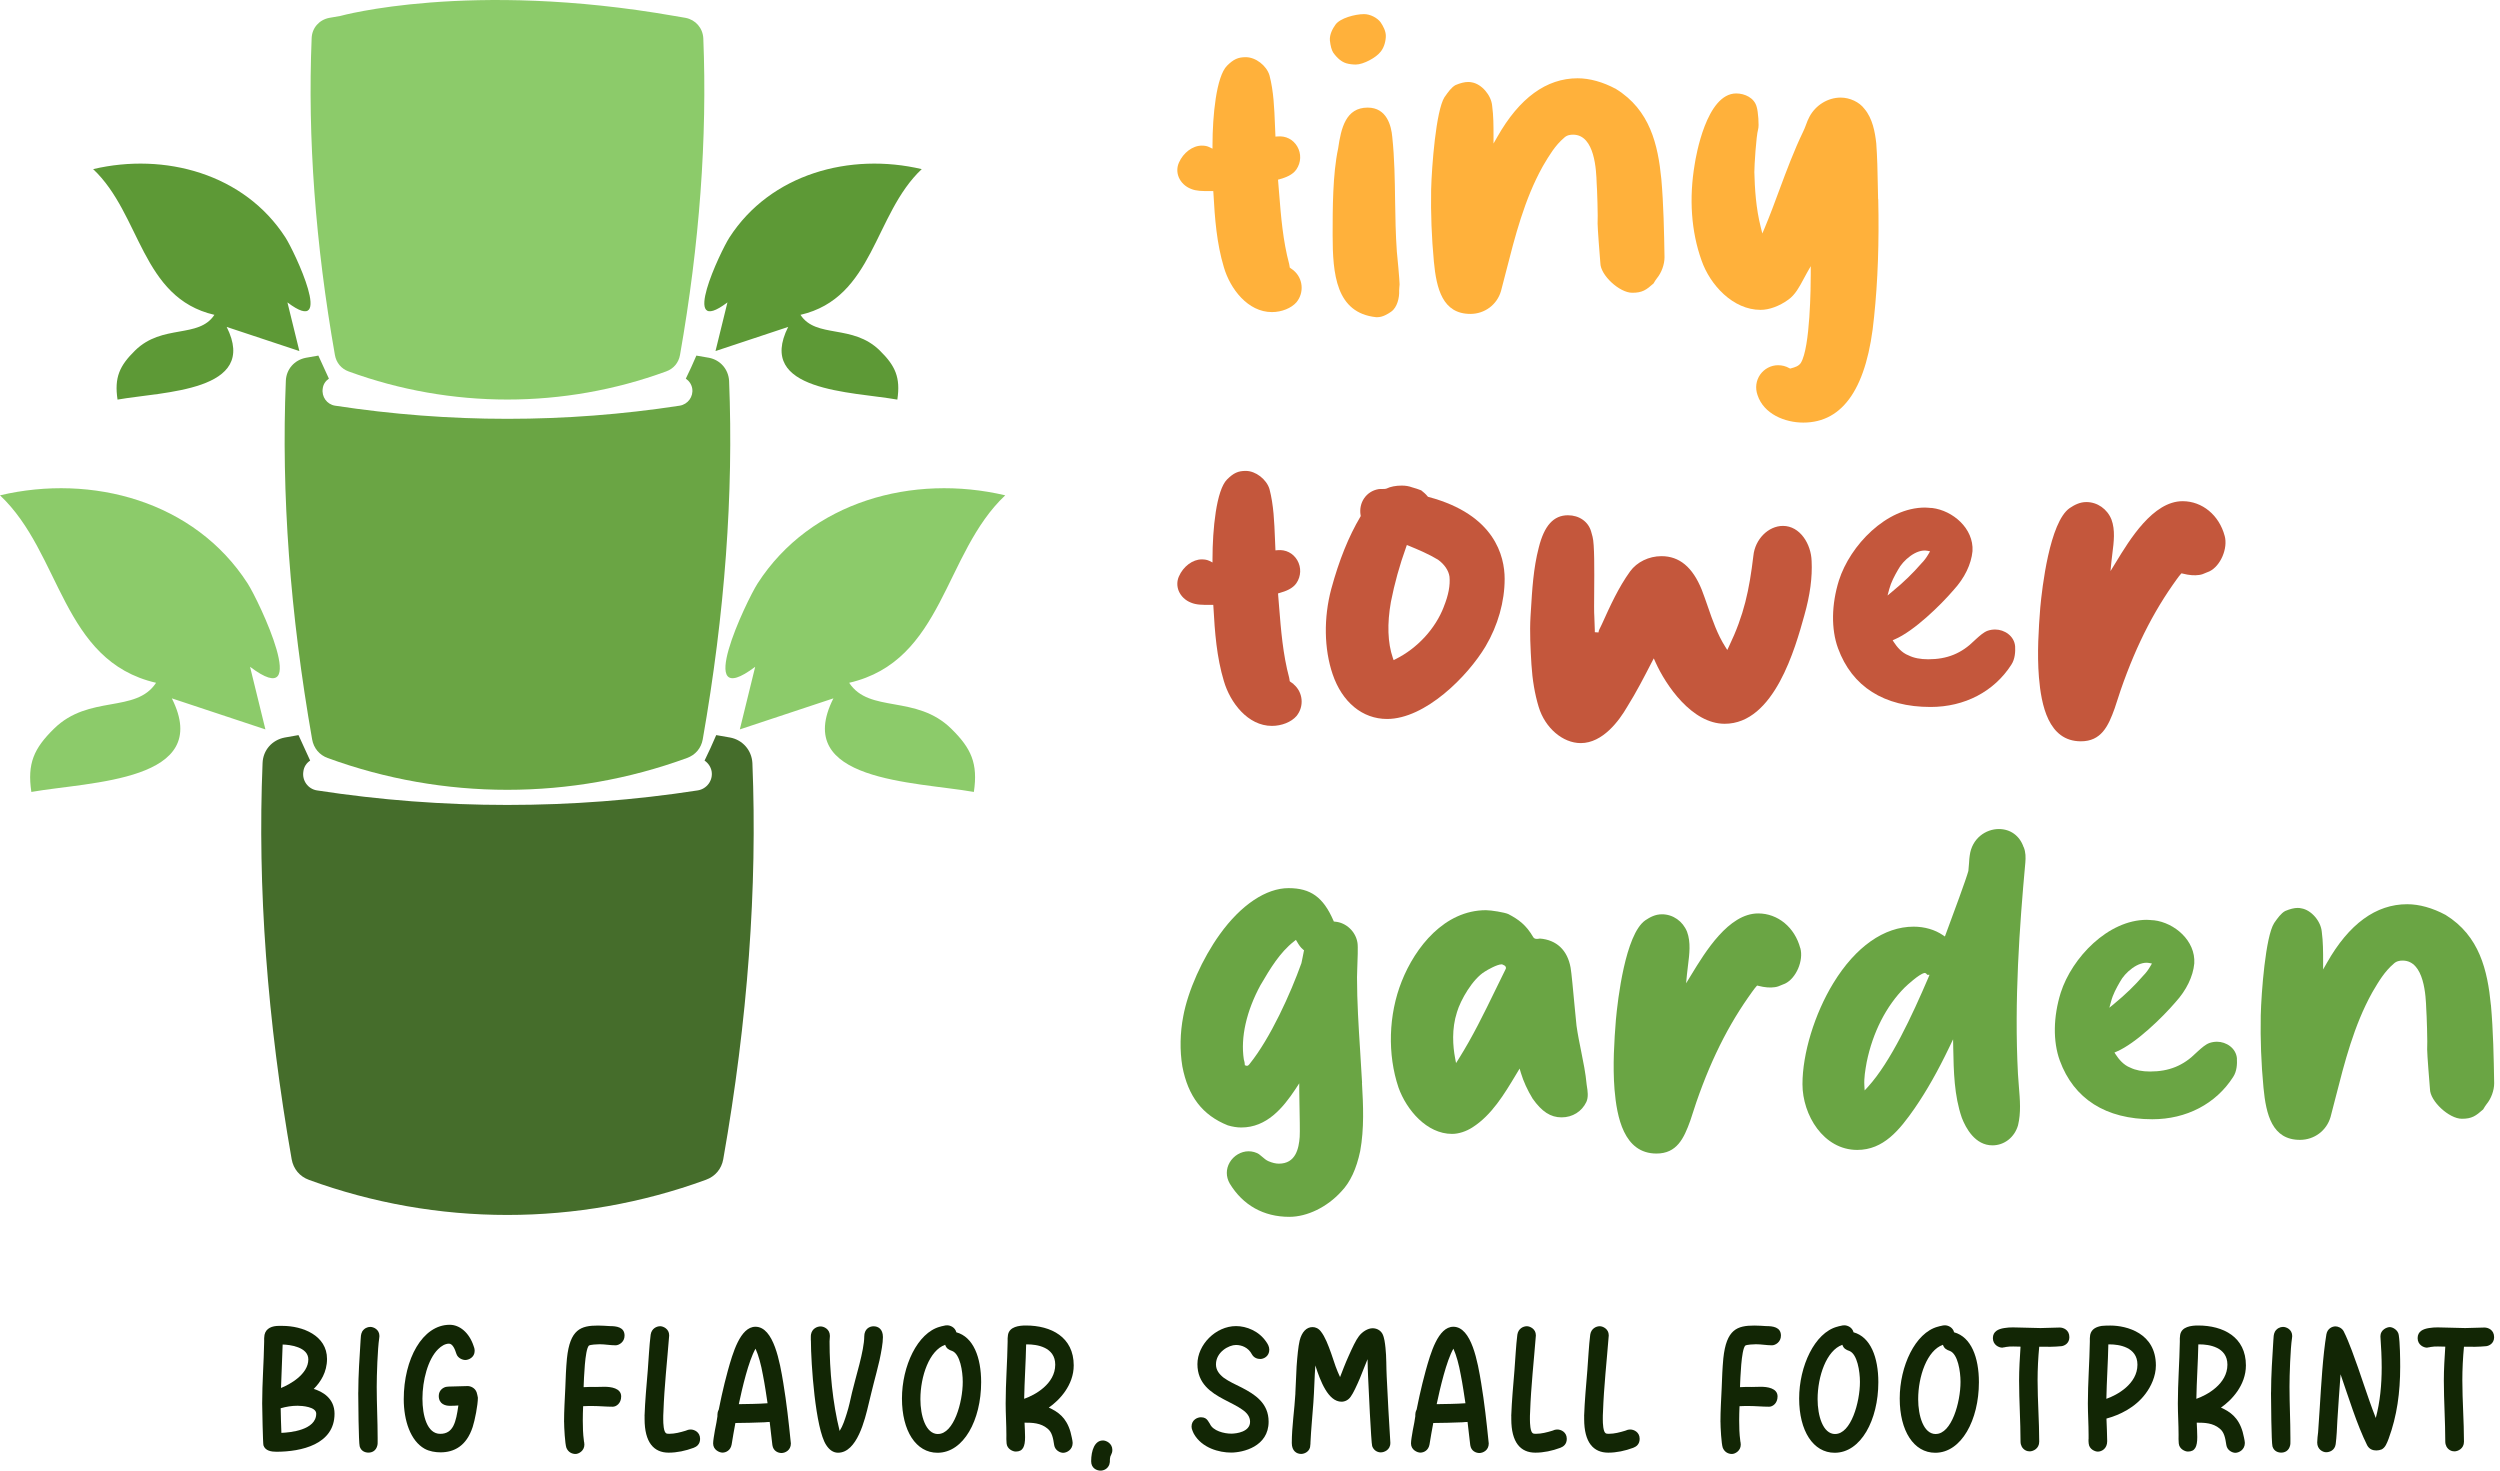 <?xml version="1.0" encoding="UTF-8"?> <svg xmlns="http://www.w3.org/2000/svg" width="170" height="100" viewBox="0 0 170 100" fill="none"><g clip-path="url(#clip0_234_589)"><path fill-rule="evenodd" clip-rule="evenodd" d="M22.286 51.546C30.17 54.428 38.827 54.428 46.708 51.546C47.291 51.34 47.678 50.875 47.786 50.278C49.292 41.71 49.889 33.577 49.578 25.899C49.532 25.107 48.981 24.481 48.218 24.33C47.933 24.284 47.635 24.229 47.353 24.18C47.131 24.704 46.892 25.224 46.636 25.748C46.859 25.899 47.026 26.135 47.072 26.42C47.16 26.974 46.774 27.497 46.22 27.586C42.339 28.182 38.431 28.48 34.501 28.48C30.57 28.48 26.666 28.179 22.781 27.586C22.227 27.497 21.857 26.974 21.946 26.42C21.978 26.135 22.139 25.899 22.365 25.748C22.126 25.224 21.887 24.704 21.648 24.18C21.363 24.225 21.078 24.284 20.796 24.33C20.02 24.481 19.466 25.107 19.437 25.899C19.122 33.57 19.722 41.706 21.225 50.278C21.33 50.875 21.72 51.343 22.286 51.546Z" fill="#6AA544"></path><path fill-rule="evenodd" clip-rule="evenodd" d="M21.002 80.229C29.715 83.413 39.283 83.413 47.992 80.229C48.634 80 49.063 79.489 49.181 78.827C50.848 69.358 51.507 60.37 51.163 51.887C51.114 51.012 50.501 50.318 49.659 50.154C49.345 50.105 49.017 50.039 48.703 49.987C48.457 50.567 48.192 51.143 47.91 51.72C48.156 51.887 48.339 52.149 48.392 52.46C48.49 53.069 48.064 53.649 47.448 53.747C43.157 54.409 38.84 54.736 34.497 54.736C30.154 54.736 25.837 54.406 21.549 53.747C20.94 53.649 20.527 53.069 20.629 52.46C20.665 52.145 20.842 51.883 21.091 51.72C20.825 51.14 20.56 50.563 20.298 49.987C19.983 50.036 19.669 50.105 19.355 50.154C18.497 50.321 17.887 51.012 17.855 51.887C17.504 60.364 18.169 69.355 19.833 78.827C19.951 79.489 20.38 80.003 21.006 80.229H21.002Z" fill="#456D2B"></path><path d="M62.676 11.503C59.417 14.569 59.43 20.252 54.432 21.409C55.499 23.04 57.972 22.011 59.826 23.836C60.884 24.874 61.245 25.67 61.019 27.173C57.91 26.626 51.382 26.63 53.596 22.231L48.654 23.872L49.466 20.563C46.158 23.059 49.004 17.075 49.597 16.155C52.398 11.808 57.819 10.357 62.676 11.5V11.503Z" fill="#5D9936"></path><path d="M68.356 33.682C64.16 37.629 64.179 44.943 57.743 46.43C59.115 48.529 62.299 47.206 64.687 49.554C66.05 50.891 66.511 51.916 66.223 53.852C62.224 53.148 53.822 53.151 56.672 47.488L50.308 49.6L51.353 45.342C47.094 48.552 50.757 40.852 51.52 39.669C55.126 34.078 62.099 32.208 68.356 33.682Z" fill="#8CCB6A"></path><path d="M0 33.682C4.196 37.629 4.176 44.943 10.613 46.43C9.24 48.529 6.056 47.206 3.669 49.554C2.306 50.891 1.844 51.916 2.132 53.852C6.132 53.148 14.533 53.151 11.684 47.488L18.048 49.6L17.003 45.342C21.261 48.552 17.599 40.852 16.836 39.669C13.23 34.078 6.256 32.208 0 33.682Z" fill="#8CCB6A"></path><path d="M6.335 11.503C9.594 14.569 9.581 20.252 14.579 21.409C13.511 23.04 11.038 22.011 9.184 23.836C8.126 24.874 7.766 25.67 7.992 27.173C11.101 26.626 17.628 26.63 15.414 22.231L20.357 23.872L19.545 20.563C22.853 23.059 20.006 17.075 19.414 16.155C16.613 11.808 11.192 10.357 6.335 11.5V11.503Z" fill="#5D9936"></path><path d="M87.963 46.515C87.94 46.495 87.9 46.469 87.864 46.446C87.809 46.41 87.753 46.371 87.733 46.351L87.694 46.309V46.253C87.694 46.253 87.684 46.214 87.681 46.187C87.674 46.151 87.668 46.119 87.665 46.092C87.236 44.494 87.105 42.837 86.977 41.232C86.957 40.976 86.938 40.721 86.915 40.465L86.905 40.354L87.013 40.321C87.432 40.203 87.897 40.029 88.153 39.659C88.477 39.184 88.5 38.582 88.212 38.09C87.93 37.615 87.432 37.36 86.875 37.412L86.731 37.425L86.725 37.281C86.715 37.069 86.705 36.856 86.698 36.643C86.653 35.513 86.61 34.343 86.325 33.256C86.122 32.591 85.385 32.021 84.713 32.021C84.193 32.021 83.882 32.162 83.439 32.604C82.712 33.331 82.45 35.978 82.45 38.022V38.248L82.25 38.146C82.096 38.071 81.936 38.038 81.72 38.038C81.101 38.038 80.462 38.516 80.164 39.201C80.026 39.515 80.023 39.866 80.154 40.187C80.305 40.544 80.606 40.832 80.986 40.979C81.346 41.133 81.779 41.133 82.195 41.13H82.371H82.502L82.512 41.264C82.607 42.994 82.732 44.684 83.223 46.312C83.652 47.779 84.854 49.361 86.489 49.361C87.154 49.361 87.809 49.099 88.159 48.693C88.7 48.038 88.611 47.062 87.956 46.522L87.963 46.515Z" fill="#C4573C"></path><path d="M97.147 33.793L97.101 33.783L97.075 33.75C96.934 33.577 96.793 33.465 96.643 33.344C96.44 33.259 96.24 33.203 96.03 33.141C95.801 33.056 95.582 33.02 95.313 33.02C94.913 33.02 94.546 33.092 94.284 33.223C94.229 33.249 94.153 33.252 93.97 33.252C93.895 33.252 93.767 33.252 93.734 33.262C92.899 33.41 92.375 34.186 92.522 35.041L92.532 35.09L92.506 35.136C91.71 36.479 91.058 38.09 90.524 40.056C90.003 42.014 90.036 44.124 90.616 45.837C91.264 47.75 92.647 48.89 94.32 48.89C96.915 48.89 99.804 45.994 101.025 43.94C101.857 42.532 102.316 40.911 102.316 39.365C102.316 37.819 101.644 34.995 97.154 33.796L97.147 33.793ZM98.182 41.255C97.612 42.745 96.387 44.078 94.907 44.818L94.766 44.89L94.713 44.74C94.36 43.705 94.317 42.421 94.582 40.927C94.828 39.676 95.165 38.454 95.618 37.196L95.667 37.059L95.801 37.114C96.45 37.38 97.141 37.671 97.783 38.058C98.225 38.375 98.507 38.798 98.566 39.214C98.621 39.803 98.497 40.465 98.182 41.248V41.255Z" fill="#C4573C"></path><path d="M123.19 38.156C123.161 37.003 122.404 35.761 121.241 35.761C120.246 35.761 119.342 36.669 119.23 37.789C118.949 40.131 118.601 41.811 117.563 43.973L117.455 44.199L117.321 43.986C116.783 43.138 116.449 42.172 116.128 41.238C115.997 40.861 115.863 40.472 115.719 40.102C115.097 38.565 114.199 37.819 112.981 37.819C112.129 37.819 111.313 38.215 110.848 38.854C110.056 39.954 109.505 41.169 108.926 42.45L108.745 42.824C108.745 42.824 108.736 42.84 108.722 42.886L108.696 43.007L108.447 42.99V42.85C108.447 42.696 108.438 42.548 108.431 42.404C108.421 42.25 108.415 42.103 108.415 41.942C108.392 41.661 108.398 40.973 108.405 40.18C108.415 38.827 108.431 36.98 108.293 36.495C108.264 36.404 108.231 36.276 108.198 36.148C108.008 35.473 107.389 35.038 106.62 35.038C105.644 35.038 105.008 35.739 104.635 37.239C104.268 38.651 104.186 40.105 104.101 41.51L104.075 41.919C104.012 43.004 104.075 44.107 104.137 45.175C104.202 46.227 104.366 47.203 104.631 48.074C105.064 49.499 106.266 50.531 107.491 50.531C108.994 50.531 110.111 48.991 110.642 48.074C111.264 47.082 111.801 46.037 112.322 45.025L112.457 44.769L112.574 45.031C113.272 46.587 115.047 49.217 117.281 49.217C120.652 49.217 122.083 44.048 122.696 41.841C123.085 40.465 123.246 39.257 123.19 38.143V38.156Z" fill="#C4573C"></path><path d="M137.029 43.953C136.97 43.236 136.292 42.807 135.673 42.807C135.5 42.807 135.326 42.833 135.156 42.892C134.89 42.99 134.635 43.22 134.386 43.443L134.268 43.551C133.384 44.432 132.411 44.831 131.12 44.831C130.583 44.831 130.131 44.743 129.781 44.566C129.319 44.392 128.988 43.983 128.788 43.675L128.7 43.538L128.85 43.472C130.151 42.915 131.956 41.16 132.853 40.111C133.593 39.302 134.045 38.369 134.13 37.478C134.222 35.932 132.784 34.713 131.382 34.543C131.317 34.55 131.228 34.533 131.137 34.527C131.055 34.52 130.973 34.514 130.901 34.514C128.267 34.514 125.811 37.085 125.048 39.466C124.537 41.101 124.51 42.784 124.985 44.081C125.939 46.692 128.113 48.074 131.278 48.074C133.593 48.074 135.595 47.029 136.767 45.205C137.026 44.818 137.049 44.31 137.029 43.95V43.953ZM128.353 40.495L128.464 40.075C128.595 39.587 128.824 39.161 129.07 38.736C129.401 38.107 130.315 37.308 131.055 37.452L131.245 37.488L131.147 37.658C131.002 37.91 130.839 38.13 130.658 38.31C130.092 38.965 129.447 39.594 128.683 40.219L128.349 40.498L128.353 40.495Z" fill="#C4573C"></path><path d="M151.277 36.44C150.901 35.028 149.751 34.081 148.418 34.081C146.407 34.081 144.818 36.692 143.868 38.258L143.514 38.834L143.573 38.228C143.593 38.035 143.619 37.835 143.642 37.635C143.741 36.852 143.845 36.043 143.58 35.329C143.292 34.609 142.62 34.14 141.873 34.14C141.415 34.14 141.055 34.34 140.734 34.553C139.374 35.509 138.863 39.967 138.739 41.307C138.627 42.742 138.516 44.412 138.647 46.05C138.804 47.92 139.276 50.409 141.5 50.409C142.879 50.409 143.361 49.394 143.799 48.163C144.857 44.782 146.112 42.116 147.743 39.777C147.786 39.715 148.179 39.152 148.29 39.04L148.346 38.985L148.421 39.004C148.867 39.119 149.23 39.145 149.551 39.096C149.712 39.076 149.862 39.014 150.02 38.942C150.092 38.913 150.164 38.88 150.239 38.854C150.996 38.49 151.513 37.288 151.277 36.433V36.44Z" fill="#C4573C"></path><path d="M87.963 18.382C87.94 18.359 87.9 18.336 87.864 18.313C87.809 18.274 87.753 18.235 87.733 18.218L87.694 18.176V18.117C87.694 18.117 87.684 18.077 87.681 18.051C87.674 18.018 87.668 17.982 87.665 17.959C87.236 16.361 87.105 14.704 86.977 13.099C86.957 12.843 86.938 12.588 86.915 12.332L86.905 12.217L87.013 12.188C87.432 12.07 87.897 11.896 88.153 11.523C88.477 11.048 88.5 10.449 88.212 9.957C87.93 9.479 87.432 9.227 86.875 9.279L86.731 9.289L86.725 9.145C86.715 8.935 86.705 8.719 86.698 8.506C86.653 7.376 86.61 6.21 86.325 5.123C86.122 4.455 85.385 3.888 84.713 3.888C84.193 3.888 83.882 4.026 83.439 4.468C82.712 5.198 82.45 7.845 82.45 9.885V10.111L82.25 10.013C82.096 9.934 81.936 9.902 81.72 9.902C81.101 9.902 80.462 10.383 80.164 11.065C80.026 11.382 80.023 11.729 80.154 12.05C80.305 12.408 80.606 12.696 80.986 12.843C81.346 12.997 81.779 12.994 82.195 12.991H82.502L82.512 13.121C82.607 14.854 82.732 16.541 83.223 18.172C83.652 19.64 84.854 21.222 86.489 21.222C87.154 21.222 87.809 20.956 88.159 20.554C88.7 19.898 88.611 18.922 87.956 18.382H87.963Z" fill="#FFB13B"></path><path d="M95.172 19.335C95.172 19.067 95.018 17.39 94.985 17.105C94.903 15.945 94.884 14.782 94.867 13.655C94.848 12.231 94.828 10.757 94.674 9.312C94.609 8.565 94.307 7.317 93.004 7.317C91.52 7.317 91.195 8.693 90.993 10.098C90.619 11.838 90.619 14.225 90.619 15.971C90.619 18.644 90.845 21.277 93.577 21.569H93.659C94.016 21.569 94.356 21.363 94.609 21.189C95.011 20.898 95.169 20.239 95.142 19.751C95.142 19.709 95.152 19.617 95.156 19.528C95.165 19.446 95.172 19.368 95.172 19.338V19.335ZM93.888 1.523C93.646 1.199 93.167 0.96 92.755 0.96C92.149 0.96 91.12 1.235 90.812 1.677C90.622 1.942 90.403 2.339 90.432 2.742C90.472 3.122 90.547 3.4 90.662 3.583C90.94 3.97 91.235 4.209 91.549 4.304C91.743 4.36 91.978 4.389 92.195 4.389C92.715 4.389 93.577 3.911 93.862 3.541C94.071 3.302 94.206 2.941 94.235 2.525C94.268 2.132 94.029 1.733 93.885 1.523H93.888Z" fill="#FFB13B"></path><path d="M112.971 12.178C112.742 9.839 112.204 7.481 109.885 6.05C109.004 5.575 108.1 5.323 107.278 5.323C105.156 5.323 103.318 6.662 101.821 9.302L101.559 9.761V9.234C101.559 8.565 101.559 7.874 101.467 7.196C101.405 6.469 100.747 5.712 100.088 5.601C100.007 5.581 99.921 5.575 99.833 5.575C99.591 5.575 99.312 5.644 98.978 5.784C98.696 5.938 98.467 6.266 98.264 6.557L98.228 6.603C97.645 7.524 97.36 11.304 97.317 12.886C97.288 14.501 97.35 16.155 97.504 17.792C97.678 19.64 98.1 21.346 99.987 21.346C100.96 21.346 101.795 20.721 102.067 19.794C102.181 19.365 102.293 18.929 102.404 18.493C103.023 16.066 103.662 13.56 104.887 11.35L104.953 11.235C105.342 10.576 105.745 9.895 106.351 9.378C106.544 9.184 106.784 9.158 106.97 9.158C108.461 9.158 108.546 11.628 108.572 12.44C108.605 12.781 108.667 14.805 108.637 15.198C108.637 15.539 108.782 17.393 108.824 17.887C108.824 18.706 110.121 19.908 110.992 19.908C111.684 19.908 111.942 19.715 112.44 19.276C112.486 19.191 112.624 18.968 112.67 18.922C112.981 18.549 113.187 17.986 113.187 17.494C113.158 15.752 113.125 13.95 112.971 12.175V12.178Z" fill="#FFB13B"></path><path d="M127.711 13.541C127.701 13.226 127.697 12.912 127.691 12.604C127.675 11.671 127.655 10.704 127.586 9.748C127.504 8.998 127.334 8.045 126.777 7.396C126.433 6.937 125.788 6.636 125.166 6.636C124.301 6.636 123.469 7.144 123.046 7.933C122.945 8.113 122.873 8.307 122.804 8.497C122.742 8.657 122.686 8.814 122.611 8.958C121.998 10.226 121.494 11.579 121.009 12.882C120.691 13.747 120.36 14.638 120 15.496L119.84 15.876L119.738 15.477C119.401 14.153 119.325 12.827 119.296 11.707C119.296 11.251 119.42 9.256 119.551 8.798C119.633 8.549 119.545 7.55 119.46 7.291C119.306 6.646 118.631 6.354 118.064 6.354C116.034 6.354 115.316 10.671 115.241 11.163C114.845 13.485 115.002 15.748 115.703 17.704C116.282 19.378 117.845 21.071 119.718 21.071C120.308 21.071 120.996 20.819 121.602 20.38C122.07 20.052 122.362 19.502 122.643 18.975C122.722 18.831 122.797 18.69 122.873 18.552L123.131 18.1V18.621C123.131 19.45 123.099 23.629 122.457 24.677C122.306 24.903 122.047 24.975 121.818 25.038L121.73 25.064L121.68 25.038C121.435 24.9 121.183 24.835 120.907 24.835C120.429 24.835 119.974 25.074 119.692 25.473C119.411 25.876 119.342 26.381 119.512 26.865C119.935 28.159 121.379 28.736 122.624 28.736C125.365 28.736 126.987 26.312 127.439 21.536C127.694 19.106 127.786 16.492 127.72 13.541H127.711Z" fill="#FFB13B"></path><path d="M92.621 73.636C92.581 72.909 92.535 72.185 92.49 71.461C92.385 69.817 92.277 68.12 92.277 66.463C92.277 66.361 92.286 66.145 92.293 65.879C92.316 65.306 92.352 64.343 92.309 64.117C92.195 63.351 91.54 62.732 90.783 62.673L90.701 62.663L90.668 62.588C89.981 61.012 89.126 60.393 87.619 60.393C86.112 60.393 84.396 61.513 82.942 63.541C81.752 65.198 80.78 67.38 80.462 69.103C80.243 70.226 80.22 71.441 80.4 72.516C80.79 74.559 81.772 75.837 83.492 76.525C83.823 76.623 84.117 76.669 84.409 76.669C86.135 76.669 87.239 75.346 88.097 74.052L88.349 73.665V74.127C88.349 74.265 88.359 74.589 88.362 74.979C88.379 75.837 88.402 77.01 88.379 77.317C88.32 78.097 88.11 79.129 86.964 79.129C86.751 79.129 86.518 79.073 86.256 78.962C86.099 78.896 85.962 78.775 85.827 78.66C85.755 78.598 85.683 78.536 85.605 78.48C85.408 78.359 85.159 78.287 84.903 78.287C84.392 78.287 83.888 78.585 83.62 79.044C83.358 79.492 83.358 80.016 83.62 80.478C84.523 81.962 85.929 82.745 87.674 82.745C88.89 82.745 90.249 82.083 91.215 81.015C91.818 80.386 92.234 79.492 92.493 78.274C92.771 76.757 92.702 75.152 92.614 73.636H92.621ZM88.654 64.717C88.641 64.779 88.608 64.939 88.579 65.097C88.546 65.264 88.513 65.434 88.497 65.493C87.76 67.556 86.397 70.576 84.979 72.342L84.953 72.375C84.92 72.414 84.868 72.476 84.789 72.476C84.776 72.476 84.756 72.476 84.74 72.466L84.648 72.434L84.638 72.316C84.638 72.26 84.622 72.198 84.599 72.113L84.579 72.037C84.353 70.54 84.756 68.752 85.716 66.983L85.739 66.947C86.368 65.876 87.023 64.769 87.999 64.009L88.123 63.911L88.205 64.049C88.326 64.258 88.441 64.432 88.611 64.569L88.677 64.625L88.654 64.71V64.717Z" fill="#6AA544"></path><path d="M107.904 73.832L107.891 73.741C107.822 72.977 107.665 72.214 107.517 71.477C107.403 70.914 107.285 70.331 107.203 69.748C107.18 69.561 107.131 69.044 107.075 68.441C106.977 67.403 106.859 66.106 106.8 65.798C106.587 64.609 105.843 63.911 104.713 63.822C104.704 63.822 104.681 63.829 104.651 63.832C104.543 63.849 104.36 63.875 104.265 63.734C103.783 62.905 103.279 62.529 102.568 62.158C102.309 62.041 101.395 61.893 101.045 61.893C98.234 61.893 96.243 64.392 95.316 66.731C94.415 68.994 94.337 71.697 95.1 73.96C95.644 75.473 97.019 77.105 98.739 77.105C99.184 77.105 99.689 76.944 100.131 76.659C101.435 75.827 102.283 74.415 103.102 73.049L103.334 72.663L103.423 72.964C103.596 73.537 103.865 74.127 104.219 74.707C104.848 75.598 105.441 75.981 106.187 75.981C106.934 75.981 107.563 75.581 107.871 74.936C108.025 74.599 107.963 74.193 107.904 73.832ZM102.385 65.896C102.145 66.377 101.91 66.859 101.677 67.34C100.92 68.896 100.138 70.498 99.201 71.988L99.011 72.29L98.945 71.942C98.798 71.156 98.7 69.977 99.076 68.821C99.312 68.018 100.128 66.571 100.976 66.063C101.133 65.958 101.805 65.575 102.109 65.575H102.139L102.168 65.588C102.168 65.588 102.191 65.598 102.204 65.604C102.273 65.634 102.362 65.667 102.394 65.758C102.414 65.804 102.411 65.856 102.385 65.899V65.896Z" fill="#6AA544"></path><path d="M122.417 64.471C122.041 63.059 120.894 62.113 119.558 62.113C117.547 62.113 115.958 64.727 115.008 66.286L114.655 66.865L114.713 66.259C114.733 66.066 114.759 65.87 114.782 65.667C114.881 64.884 114.985 64.075 114.72 63.361C114.432 62.643 113.764 62.172 113.014 62.172C112.555 62.172 112.195 62.371 111.877 62.584C110.518 63.541 110.003 67.999 109.882 69.338C109.768 70.773 109.659 72.444 109.787 74.081C109.944 75.951 110.416 78.441 112.64 78.441C114.022 78.441 114.501 77.425 114.943 76.194C115.997 72.814 117.252 70.147 118.886 67.809C118.929 67.746 119.322 67.183 119.433 67.072L119.489 67.016L119.564 67.036C120.013 67.15 120.374 67.177 120.695 67.127C120.855 67.108 121.006 67.046 121.166 66.974C121.235 66.944 121.31 66.911 121.386 66.885C122.139 66.522 122.657 65.319 122.421 64.465L122.417 64.471Z" fill="#6AA544"></path><path d="M137.602 57.599C137.337 56.829 136.708 56.374 135.922 56.374C135.047 56.374 134.088 56.996 133.94 58.185C133.924 58.254 133.904 58.51 133.894 58.7C133.875 58.975 133.862 59.145 133.849 59.224C133.708 59.758 132.817 62.162 132.437 63.184L132.253 63.682L132.106 63.583C131.569 63.217 130.868 63.013 130.128 63.013C128.12 63.013 126.181 64.376 124.667 66.852C123.393 68.939 122.568 71.635 122.568 73.724C122.568 75.814 123.993 78.195 126.292 78.195C128.077 78.195 129.161 76.852 130.2 75.359C131.009 74.186 131.778 72.827 132.558 71.199L132.81 70.671L132.82 71.258C132.85 72.859 132.882 74.507 133.406 76.014C133.675 76.711 134.307 77.884 135.486 77.884C136.295 77.884 136.99 77.337 137.226 76.518C137.432 75.67 137.36 74.808 137.285 73.898C137.258 73.613 137.239 73.328 137.222 73.043C136.96 68.064 137.327 62.977 137.723 58.654C137.75 58.316 137.756 57.953 137.609 57.599H137.602ZM131.127 66.482C130.026 69.05 128.565 72.211 127.019 73.908L126.796 74.15L126.777 73.823C126.744 73.305 126.839 72.761 126.934 72.231C127.343 70.206 128.267 68.398 129.528 67.141C129.646 67.026 130.485 66.246 130.845 66.168L130.874 66.161C130.956 66.161 131.009 66.227 131.048 66.279C131.048 66.279 131.048 66.286 131.055 66.286H131.209L131.127 66.479V66.482Z" fill="#6AA544"></path><path d="M152.113 71.985C152.057 71.268 151.379 70.838 150.757 70.838C150.586 70.838 150.413 70.865 150.239 70.924C149.974 71.022 149.718 71.251 149.469 71.474L149.351 71.582C148.467 72.466 147.494 72.863 146.204 72.863C145.667 72.863 145.215 72.774 144.864 72.601C144.402 72.427 144.071 72.018 143.872 71.71L143.783 71.572L143.934 71.507C145.234 70.95 147.039 69.194 147.936 68.146C148.673 67.337 149.129 66.403 149.211 65.513C149.306 63.967 147.868 62.745 146.466 62.578C146.4 62.584 146.312 62.568 146.22 62.561C146.138 62.555 146.056 62.548 145.984 62.548C143.351 62.548 140.894 65.12 140.131 67.501C139.62 69.135 139.594 70.819 140.066 72.116C141.022 74.73 143.197 76.109 146.358 76.109C148.677 76.109 150.678 75.064 151.851 73.239C152.109 72.853 152.132 72.345 152.109 71.985H152.113ZM143.436 68.526L143.551 68.107C143.678 67.619 143.911 67.193 144.157 66.767C144.487 66.138 145.401 65.342 146.142 65.483L146.332 65.519L146.233 65.689C146.089 65.942 145.925 66.161 145.745 66.341C145.179 66.996 144.533 67.625 143.77 68.251L143.433 68.529L143.436 68.526Z" fill="#6AA544"></path><path d="M169.381 68.343C169.152 66.004 168.618 63.642 166.299 62.214C165.414 61.739 164.51 61.487 163.688 61.487C161.566 61.487 159.728 62.827 158.231 65.47L157.972 65.925V65.401C157.972 64.733 157.972 64.039 157.881 63.364C157.819 62.633 157.16 61.877 156.498 61.769C156.417 61.749 156.335 61.739 156.243 61.739C156.004 61.739 155.725 61.808 155.391 61.949C155.11 62.103 154.877 62.434 154.674 62.722L154.641 62.771C154.058 63.688 153.77 67.468 153.731 69.053C153.701 70.668 153.76 72.322 153.917 73.96C154.091 75.804 154.51 77.511 156.397 77.511C157.37 77.511 158.205 76.888 158.477 75.958C158.592 75.529 158.703 75.093 158.814 74.654C159.433 72.227 160.072 69.722 161.297 67.514L161.363 67.399C161.752 66.738 162.155 66.06 162.761 65.542C162.954 65.349 163.194 65.319 163.38 65.319C164.871 65.319 164.956 67.789 164.985 68.605C165.015 68.945 165.08 70.969 165.047 71.363C165.047 71.703 165.195 73.557 165.237 74.052C165.237 74.871 166.535 76.076 167.406 76.076C168.094 76.076 168.352 75.883 168.854 75.441C168.903 75.355 169.04 75.133 169.083 75.087C169.397 74.713 169.604 74.15 169.604 73.659C169.574 71.916 169.541 70.115 169.384 68.343H169.381Z" fill="#6AA544"></path><path d="M17.828 95.434C17.828 94.029 17.94 92.627 17.963 91.235V91.002C17.976 90.93 17.976 90.845 17.986 90.77C18.084 90.305 18.523 90.16 18.952 90.16H19.207C20.576 90.16 22.237 90.809 22.237 92.407C22.237 93.311 21.798 93.983 21.333 94.448C21.906 94.618 22.748 95.07 22.748 96.132C22.748 98.221 20.488 98.719 18.791 98.719C18.451 98.719 18.035 98.657 17.913 98.28C17.878 98.159 17.828 95.739 17.828 95.434ZM21.503 96.128C21.503 95.663 20.55 95.591 20.223 95.591C19.843 95.591 19.466 95.653 19.086 95.761C19.086 96.312 19.122 96.872 19.135 97.435C19.722 97.412 21.503 97.252 21.503 96.128ZM20.966 92.44C20.966 91.585 19.686 91.438 19.22 91.428C19.184 92.404 19.148 93.406 19.109 94.383C19.695 94.15 20.966 93.456 20.966 92.44Z" fill="#122605"></path><path d="M24.363 94.687C24.363 93.501 24.448 92.329 24.52 91.133C24.533 91.022 24.533 90.927 24.543 90.829C24.556 90.73 24.579 90.645 24.628 90.547C24.762 90.328 24.982 90.229 25.178 90.229C25.398 90.229 25.801 90.4 25.801 90.852C25.801 90.901 25.788 90.937 25.788 90.986C25.676 91.72 25.617 93.515 25.617 94.307C25.617 95.467 25.68 96.626 25.68 97.786V98.018C25.68 98.117 25.68 98.225 25.666 98.264C25.581 98.667 25.287 98.778 25.057 98.778C24.851 98.778 24.556 98.693 24.458 98.352C24.386 98.107 24.36 95.165 24.36 94.691L24.363 94.687Z" fill="#122605"></path><path d="M30.58 90.085C31.251 90.085 31.9 90.609 32.205 91.526C32.218 91.576 32.24 91.625 32.254 91.674C32.267 91.736 32.277 91.795 32.277 91.857C32.277 92.309 31.861 92.48 31.641 92.48C31.458 92.48 31.127 92.358 31.032 92.054C30.934 91.736 30.776 91.369 30.531 91.369C30.275 91.369 30.007 91.526 29.787 91.749C29.093 92.434 28.726 93.875 28.726 95.106C28.726 96.266 29.044 97.501 29.935 97.501C30.826 97.501 31.009 96.708 31.169 95.572C30.973 95.594 30.767 95.594 30.57 95.594C30.315 95.594 29.836 95.496 29.836 94.923C29.836 94.52 30.167 94.324 30.373 94.301C30.557 94.275 30.763 94.288 30.96 94.275C31.241 94.275 31.523 94.252 31.802 94.252C31.998 94.252 32.303 94.373 32.411 94.677C32.424 94.713 32.496 94.995 32.496 95.044C32.496 95.545 32.29 96.584 32.142 97.036C31.716 98.343 30.862 98.759 29.957 98.759C29.604 98.759 29.201 98.696 28.87 98.513C27.917 97.976 27.455 96.607 27.455 95.142C27.455 92.421 28.726 90.085 30.58 90.085Z" fill="#122605"></path><path d="M38.356 96.692C38.356 95.935 38.405 95.142 38.441 94.373C38.464 93.714 38.49 93.03 38.552 92.371C38.759 90.393 39.492 90.138 40.665 90.138C40.934 90.138 41.202 90.16 41.458 90.174C41.91 90.174 42.47 90.236 42.47 90.822C42.47 91.261 42.09 91.481 41.861 91.481C41.494 91.481 41.14 91.409 40.773 91.409C40.639 91.409 40.115 91.431 40.039 91.507C39.771 91.802 39.709 93.718 39.686 94.327C39.941 94.304 40.21 94.314 40.468 94.314C40.665 94.314 40.884 94.301 41.104 94.301C41.53 94.301 42.24 94.386 42.24 94.959C42.24 95.424 41.91 95.657 41.667 95.657C41.202 95.657 40.75 95.608 40.288 95.608C40.082 95.608 39.862 95.608 39.653 95.621C39.64 95.951 39.63 96.269 39.63 96.597C39.63 97.049 39.643 97.514 39.702 97.94C39.702 97.989 39.715 98.038 39.725 98.087C39.725 98.136 39.738 98.185 39.738 98.234C39.738 98.66 39.348 98.87 39.139 98.87C38.919 98.87 38.651 98.772 38.516 98.454C38.418 98.185 38.359 97.039 38.359 96.695L38.356 96.692Z" fill="#122605"></path><path d="M43.829 96.289C43.865 95.264 43.963 94.199 44.049 93.174C44.111 92.404 44.147 91.526 44.245 90.757C44.307 90.341 44.648 90.183 44.894 90.183C45.1 90.183 45.503 90.367 45.503 90.793V90.829C45.369 92.538 45.172 94.284 45.113 96.007C45.1 96.164 45.1 96.338 45.1 96.508C45.1 96.803 45.123 97.363 45.297 97.462C45.346 97.498 45.454 97.498 45.516 97.498C45.883 97.498 46.26 97.399 46.617 97.291C46.666 97.268 46.728 97.255 46.787 97.229C46.849 97.216 46.908 97.206 46.97 97.206C47.203 97.206 47.606 97.376 47.606 97.841C47.606 98.221 47.36 98.379 47.167 98.451C46.617 98.657 46.03 98.781 45.47 98.781C44.458 98.781 43.832 98.084 43.832 96.499V96.292L43.829 96.289Z" fill="#122605"></path><path d="M48.614 97.265C48.686 96.898 48.762 96.531 48.785 96.312C48.785 96.227 48.785 96.106 48.808 96.017C48.821 95.994 48.831 95.955 48.844 95.919C48.857 95.906 48.857 95.896 48.867 95.87C48.867 95.856 48.88 95.847 48.88 95.834C48.952 95.529 49.001 95.198 49.076 94.894C49.197 94.32 49.345 93.77 49.492 93.21C49.823 92.024 50.334 90.219 51.372 90.219C52.617 90.219 53.033 92.637 53.266 94.055C53.485 95.375 53.632 96.705 53.767 98.035C53.767 98.084 53.78 98.12 53.78 98.156C53.78 98.631 53.377 98.805 53.144 98.805C52.925 98.805 52.581 98.683 52.522 98.267C52.45 97.753 52.411 97.216 52.339 96.692C52.227 96.692 52.119 96.705 51.998 96.715C51.326 96.751 50.655 96.751 50.006 96.764C49.908 97.252 49.836 97.74 49.751 98.228C49.679 98.631 49.361 98.778 49.129 98.778C48.922 98.778 48.493 98.595 48.493 98.156C48.493 97.959 48.555 97.619 48.614 97.265ZM52.194 95.421C52.109 94.861 52.011 94.163 51.877 93.492C51.755 92.807 51.582 92.162 51.376 91.71C50.901 92.542 50.471 94.386 50.239 95.483C50.888 95.47 51.533 95.47 52.194 95.421Z" fill="#122605"></path><path d="M55.136 91.146V90.94C55.136 90.868 55.136 90.783 55.149 90.734C55.221 90.344 55.565 90.197 55.798 90.197C56.03 90.197 56.433 90.38 56.433 90.845C56.433 90.966 56.41 91.091 56.41 91.212C56.41 93.19 56.617 95.388 57.095 97.304C57.314 96.964 57.449 96.535 57.583 96.109C57.73 95.657 57.828 95.169 57.937 94.694C58.048 94.219 58.254 93.498 58.438 92.778C58.621 92.057 58.769 91.35 58.769 90.884C58.769 90.37 59.122 90.187 59.404 90.187C59.709 90.187 60.039 90.37 60.039 90.92C60.039 91.336 59.928 91.923 59.807 92.496C59.672 93.069 59.525 93.642 59.417 94.045C59.306 94.448 59.198 94.962 59.063 95.486C58.818 96.525 58.28 98.785 56.987 98.785C56.669 98.785 56.4 98.601 56.181 98.261C55.447 97.16 55.142 92.706 55.142 91.153L55.136 91.146Z" fill="#122605"></path><path d="M63.917 90.219C63.989 90.197 64.075 90.17 64.163 90.157C64.235 90.134 64.32 90.121 64.409 90.121C64.615 90.121 64.946 90.255 65.031 90.596C66.191 90.914 66.718 92.306 66.718 93.99C66.718 96.554 65.532 98.788 63.75 98.788C62.286 98.788 61.333 97.298 61.333 95.1C61.333 92.902 62.384 90.629 63.921 90.216L63.917 90.219ZM63.783 97.511C64.857 97.511 65.467 95.362 65.467 93.97C65.467 93.236 65.283 92.09 64.759 91.87C64.513 91.785 64.356 91.7 64.271 91.445C63.197 91.824 62.587 93.58 62.587 95.146C62.587 96.256 62.941 97.514 63.783 97.514V97.511Z" fill="#122605"></path><path d="M68.434 97.57C68.434 96.849 68.385 96.141 68.385 95.434C68.385 94.029 68.497 92.627 68.519 91.235V91.002C68.533 90.93 68.533 90.845 68.543 90.77C68.641 90.21 69.299 90.134 69.764 90.134C71.474 90.134 73.013 90.917 73.013 92.846C73.013 94.189 72.047 95.215 71.317 95.716C71.939 95.997 72.512 96.387 72.794 97.376C72.83 97.524 72.941 97.963 72.941 98.12C72.941 98.585 72.538 98.791 72.293 98.791C72.096 98.791 71.743 98.634 71.684 98.267C71.612 97.779 71.536 97.386 71.232 97.144C70.766 96.754 70.193 96.741 69.669 96.741C69.682 97.072 69.705 97.389 69.705 97.717C69.705 98.375 69.558 98.706 69.07 98.706C68.873 98.706 68.484 98.536 68.448 98.156C68.425 97.972 68.434 97.766 68.434 97.57ZM71.756 92.797C71.756 91.589 70.485 91.418 69.862 91.418H69.777C69.754 92.653 69.666 93.885 69.643 95.12C70.377 94.864 71.756 94.107 71.756 92.8V92.797Z" fill="#122605"></path><path d="M74.992 97.95C75.224 97.95 75.64 98.146 75.64 98.598C75.64 98.732 75.604 98.831 75.555 98.929C75.47 99.05 75.47 99.27 75.47 99.417C75.457 99.479 75.447 99.538 75.434 99.587C75.323 99.892 75.044 100.003 74.835 100.003C74.589 100.003 74.199 99.846 74.199 99.368C74.199 98.624 74.445 97.953 74.992 97.953V97.95Z" fill="#122605"></path><path d="M81.087 97.278C81.051 97.193 81.025 97.108 81.025 97.01C81.025 96.544 81.428 96.374 81.661 96.374C81.916 96.374 82.04 96.472 82.135 96.607C82.159 96.633 82.172 96.669 82.198 96.705L82.27 96.816C82.476 97.304 83.246 97.488 83.724 97.488C84.078 97.488 85.005 97.367 85.005 96.682C85.005 96.328 84.785 96.06 84.455 95.84C84.114 95.594 83.672 95.401 83.22 95.156C82.342 94.691 81.425 94.081 81.425 92.761C81.425 91.441 82.669 90.174 84.052 90.174C84.749 90.174 85.614 90.504 86.115 91.261C86.2 91.382 86.312 91.566 86.312 91.775C86.312 92.24 85.922 92.411 85.703 92.411C85.506 92.411 85.264 92.339 85.129 92.093C84.884 91.628 84.432 91.458 84.042 91.458C83.567 91.458 82.686 91.933 82.686 92.778C82.686 93.158 82.892 93.436 83.223 93.695C83.564 93.94 84.016 94.147 84.458 94.366C85.349 94.831 86.266 95.418 86.266 96.675C86.266 98.372 84.52 98.775 83.714 98.775C82.909 98.775 81.736 98.47 81.186 97.504C81.163 97.442 81.114 97.37 81.087 97.285V97.278Z" fill="#122605"></path><path d="M88.084 94.749C88.107 94.284 88.133 93.603 88.169 92.918C88.218 92.234 88.281 91.562 88.376 91.159C88.523 90.573 88.841 90.242 89.253 90.242C89.45 90.242 89.656 90.328 89.817 90.537C90.108 90.904 90.318 91.464 90.524 92.041C90.622 92.332 90.721 92.614 90.819 92.909C90.917 93.164 91.016 93.423 91.124 93.642C91.271 93.262 91.477 92.715 91.71 92.201C91.956 91.651 92.198 91.127 92.408 90.858C92.64 90.554 93.017 90.321 93.335 90.321C93.567 90.321 93.849 90.419 94.006 90.701C94.14 90.969 94.176 91.323 94.212 91.641C94.284 92.299 94.261 92.961 94.297 93.632C94.37 95.11 94.445 96.6 94.543 98.09V98.126C94.543 98.601 94.117 98.762 93.895 98.762C93.688 98.762 93.42 98.65 93.308 98.336C93.272 98.238 93.21 97.19 93.151 96.112C93.102 95.038 93.04 93.914 93.03 93.632C93.007 93.23 93.007 92.827 92.994 92.424C92.847 92.764 92.663 93.266 92.47 93.731C92.25 94.245 92.018 94.743 91.847 94.975C91.69 95.208 91.445 95.316 91.225 95.316C90.321 95.316 89.784 93.924 89.443 92.85C89.381 93.692 89.371 94.546 89.309 95.388C89.247 96.292 89.152 97.196 89.112 98.1C89.112 98.162 89.112 98.212 89.099 98.271C89.099 98.333 89.086 98.392 89.076 98.441C88.978 98.759 88.66 98.867 88.477 98.867C88.172 98.867 87.842 98.67 87.842 98.123C87.842 97.013 88.025 95.876 88.087 94.753L88.084 94.749Z" fill="#122605"></path><path d="M96.069 97.265C96.141 96.898 96.217 96.531 96.24 96.312C96.24 96.227 96.24 96.106 96.263 96.017C96.276 95.994 96.286 95.955 96.299 95.919C96.312 95.906 96.312 95.896 96.322 95.87C96.322 95.856 96.335 95.847 96.335 95.834C96.407 95.529 96.456 95.198 96.531 94.894C96.653 94.32 96.8 93.77 96.947 93.21C97.278 92.024 97.789 90.219 98.827 90.219C100.072 90.219 100.488 92.637 100.721 94.055C100.94 95.375 101.087 96.705 101.222 98.035C101.222 98.084 101.235 98.12 101.235 98.156C101.235 98.631 100.832 98.805 100.599 98.805C100.38 98.805 100.036 98.683 99.977 98.267C99.905 97.753 99.866 97.216 99.794 96.692C99.682 96.692 99.574 96.705 99.453 96.715C98.781 96.751 98.11 96.751 97.462 96.764C97.363 97.252 97.291 97.74 97.206 98.228C97.134 98.631 96.816 98.778 96.584 98.778C96.377 98.778 95.948 98.595 95.948 98.156C95.948 97.959 96.01 97.619 96.069 97.265ZM99.65 95.421C99.564 94.861 99.466 94.163 99.332 93.492C99.211 92.807 99.037 92.162 98.831 91.71C98.356 92.542 97.927 94.386 97.694 95.483C98.343 95.47 98.988 95.47 99.65 95.421Z" fill="#122605"></path><path d="M102.764 96.289C102.8 95.264 102.899 94.199 102.984 93.174C103.046 92.404 103.082 91.526 103.18 90.757C103.243 90.341 103.583 90.183 103.829 90.183C104.035 90.183 104.438 90.367 104.438 90.793V90.829C104.304 92.538 104.107 94.284 104.048 96.007C104.035 96.164 104.035 96.338 104.035 96.508C104.035 96.803 104.058 97.363 104.232 97.462C104.281 97.498 104.389 97.498 104.451 97.498C104.818 97.498 105.195 97.399 105.552 97.291C105.601 97.268 105.663 97.255 105.722 97.229C105.784 97.216 105.843 97.206 105.906 97.206C106.138 97.206 106.541 97.376 106.541 97.841C106.541 98.221 106.295 98.379 106.102 98.451C105.552 98.657 104.966 98.781 104.405 98.781C103.393 98.781 102.768 98.084 102.768 96.499V96.292L102.764 96.289Z" fill="#122605"></path><path d="M107.72 96.289C107.756 95.264 107.855 94.199 107.94 93.174C108.002 92.404 108.038 91.526 108.136 90.757C108.198 90.341 108.539 90.183 108.785 90.183C108.991 90.183 109.394 90.367 109.394 90.793V90.829C109.26 92.538 109.063 94.284 109.004 96.007C108.991 96.164 108.991 96.338 108.991 96.508C108.991 96.803 109.014 97.363 109.188 97.462C109.237 97.498 109.345 97.498 109.407 97.498C109.774 97.498 110.151 97.399 110.508 97.291C110.557 97.268 110.619 97.255 110.678 97.229C110.74 97.216 110.799 97.206 110.861 97.206C111.094 97.206 111.497 97.376 111.497 97.841C111.497 98.221 111.251 98.379 111.058 98.451C110.508 98.657 109.921 98.781 109.361 98.781C108.349 98.781 107.723 98.084 107.723 96.499V96.292L107.72 96.289Z" fill="#122605"></path><path d="M116.99 96.692C116.99 95.935 117.039 95.142 117.075 94.373C117.098 93.714 117.124 93.03 117.186 92.371C117.393 90.393 118.126 90.138 119.299 90.138C119.568 90.138 119.836 90.16 120.092 90.174C120.544 90.174 121.104 90.236 121.104 90.822C121.104 91.261 120.724 91.481 120.494 91.481C120.128 91.481 119.774 91.409 119.407 91.409C119.273 91.409 118.749 91.431 118.673 91.507C118.405 91.802 118.343 93.718 118.32 94.327C118.575 94.304 118.844 94.314 119.102 94.314C119.299 94.314 119.518 94.301 119.738 94.301C120.164 94.301 120.874 94.386 120.874 94.959C120.874 95.424 120.544 95.657 120.301 95.657C119.836 95.657 119.384 95.608 118.922 95.608C118.716 95.608 118.496 95.608 118.287 95.621C118.274 95.951 118.264 96.269 118.264 96.597C118.264 97.049 118.277 97.514 118.336 97.94C118.336 97.989 118.349 98.038 118.359 98.087C118.359 98.136 118.372 98.185 118.372 98.234C118.372 98.66 117.982 98.87 117.773 98.87C117.553 98.87 117.285 98.772 117.15 98.454C117.052 98.185 116.993 97.039 116.993 96.695L116.99 96.692Z" fill="#122605"></path><path d="M124.926 90.219C124.998 90.197 125.084 90.17 125.172 90.157C125.244 90.134 125.329 90.121 125.418 90.121C125.624 90.121 125.955 90.255 126.04 90.596C127.2 90.914 127.727 92.306 127.727 93.99C127.727 96.554 126.541 98.788 124.759 98.788C123.295 98.788 122.342 97.298 122.342 95.1C122.342 92.902 123.393 90.629 124.93 90.216L124.926 90.219ZM124.792 97.511C125.866 97.511 126.476 95.362 126.476 93.97C126.476 93.236 126.292 92.09 125.768 91.87C125.523 91.785 125.365 91.7 125.28 91.445C124.206 91.824 123.597 93.58 123.597 95.146C123.597 96.256 123.95 97.514 124.792 97.514V97.511Z" fill="#122605"></path><path d="M131.765 90.219C131.838 90.197 131.923 90.17 132.011 90.157C132.083 90.134 132.168 90.121 132.257 90.121C132.463 90.121 132.794 90.255 132.879 90.596C134.039 90.914 134.566 92.306 134.566 93.99C134.566 96.554 133.38 98.788 131.598 98.788C130.134 98.788 129.181 97.298 129.181 95.1C129.181 92.902 130.233 90.629 131.769 90.216L131.765 90.219ZM131.631 97.511C132.706 97.511 133.315 95.362 133.315 93.97C133.315 93.236 133.131 92.09 132.607 91.87C132.362 91.785 132.204 91.7 132.119 91.445C131.045 91.824 130.436 93.58 130.436 95.146C130.436 96.256 130.789 97.514 131.631 97.514V97.511Z" fill="#122605"></path><path d="M137.298 93.881C137.298 93.099 137.347 92.342 137.396 91.572C137.078 91.572 136.725 91.536 136.394 91.595C136.358 91.608 136.322 91.618 136.273 91.618C136.236 91.631 136.187 91.641 136.151 91.641C135.932 91.641 135.516 91.458 135.516 90.993C135.516 90.527 135.896 90.37 136.286 90.308C136.688 90.236 137.127 90.272 137.298 90.272C137.773 90.272 138.264 90.308 138.752 90.308C139.191 90.308 139.63 90.272 140.059 90.272C140.314 90.272 140.717 90.432 140.717 90.93C140.717 91.346 140.386 91.516 140.18 91.54C139.679 91.589 139.168 91.589 138.667 91.576C138.595 92.332 138.556 93.102 138.556 93.859C138.556 95.251 138.667 96.643 138.667 98.035C138.667 98.51 138.251 98.693 138.018 98.693C137.835 98.693 137.615 98.608 137.481 98.375C137.432 98.277 137.396 98.169 137.396 98.035C137.396 96.643 137.298 95.264 137.298 93.872V93.881Z" fill="#122605"></path><path d="M142.024 97.864V97.57C142.024 96.849 141.975 96.141 141.975 95.434C141.975 94.029 142.086 92.627 142.109 91.235V91.002C142.122 90.93 142.122 90.845 142.132 90.77C142.217 90.367 142.558 90.219 142.925 90.16C143.131 90.138 143.341 90.138 143.511 90.138C144.599 90.138 146.6 90.639 146.6 92.85C146.6 93.593 146.259 94.291 145.902 94.766C145.208 95.706 144.143 96.22 143.239 96.463C143.253 96.977 143.289 97.501 143.289 98.002C143.289 98.503 142.922 98.71 142.653 98.71C142.457 98.71 142.067 98.549 142.031 98.159C142.018 98.061 142.018 97.963 142.018 97.868L142.024 97.864ZM145.346 92.797C145.346 91.589 144.075 91.418 143.452 91.418H143.367C143.344 92.653 143.256 93.885 143.233 95.12C143.967 94.864 145.346 94.107 145.346 92.8V92.797Z" fill="#122605"></path><path d="M148.143 97.57C148.143 96.849 148.094 96.141 148.094 95.434C148.094 94.029 148.205 92.627 148.228 91.235V91.002C148.241 90.93 148.241 90.845 148.251 90.77C148.349 90.21 149.008 90.134 149.473 90.134C151.183 90.134 152.722 90.917 152.722 92.846C152.722 94.189 151.756 95.215 151.025 95.716C151.648 95.997 152.221 96.387 152.503 97.376C152.539 97.524 152.65 97.963 152.65 98.12C152.65 98.585 152.247 98.791 152.001 98.791C151.805 98.791 151.451 98.634 151.392 98.267C151.32 97.779 151.245 97.386 150.94 97.144C150.475 96.754 149.902 96.741 149.378 96.741C149.391 97.072 149.414 97.389 149.414 97.717C149.414 98.375 149.266 98.706 148.778 98.706C148.582 98.706 148.192 98.536 148.156 98.156C148.133 97.972 148.143 97.766 148.143 97.57ZM151.464 92.797C151.464 91.589 150.193 91.418 149.571 91.418H149.486C149.463 92.653 149.374 93.885 149.352 95.12C150.085 94.864 151.464 94.107 151.464 92.8V92.797Z" fill="#122605"></path><path d="M154.432 94.687C154.432 93.501 154.517 92.329 154.589 91.133C154.602 91.022 154.602 90.927 154.612 90.829C154.625 90.73 154.648 90.645 154.697 90.547C154.831 90.328 155.051 90.229 155.247 90.229C155.467 90.229 155.87 90.4 155.87 90.852C155.87 90.901 155.857 90.937 155.857 90.986C155.745 91.72 155.686 93.515 155.686 94.307C155.686 95.467 155.748 96.626 155.748 97.786V98.018C155.748 98.117 155.748 98.225 155.735 98.264C155.65 98.667 155.355 98.778 155.126 98.778C154.92 98.778 154.625 98.693 154.527 98.352C154.455 98.107 154.428 95.165 154.428 94.691L154.432 94.687Z" fill="#122605"></path><path d="M157.632 97.386C157.668 96.826 157.704 96.276 157.743 95.725C157.841 94.186 157.95 92.208 158.195 90.73C158.267 90.341 158.585 90.193 158.818 90.193C158.975 90.193 159.243 90.291 159.368 90.524C159.574 90.927 159.758 91.402 159.928 91.844C160.501 93.347 160.966 94.933 161.553 96.423C161.844 95.336 161.955 94.176 161.955 92.99C161.955 92.293 161.919 91.598 161.87 90.901V90.852C161.87 90.436 162.299 90.242 162.506 90.242C162.702 90.242 163.069 90.439 163.115 90.78C163.2 91.33 163.213 92.368 163.213 92.941C163.213 94.7 162.994 96.289 162.43 97.825C162.309 98.143 162.198 98.434 161.955 98.559C161.834 98.608 161.71 98.631 161.589 98.631C161.369 98.631 161.114 98.559 160.966 98.277C160.626 97.593 160.295 96.751 159.99 95.883C159.695 95.051 159.417 94.196 159.158 93.452C159.073 94.504 159.011 95.578 158.939 96.626C158.916 97.15 158.89 97.701 158.827 98.202C158.765 98.628 158.411 98.752 158.179 98.752C157.946 98.752 157.57 98.555 157.57 98.094C157.57 97.874 157.606 97.619 157.632 97.386Z" fill="#122605"></path><path d="M166.181 93.881C166.181 93.099 166.23 92.342 166.279 91.572C165.961 91.572 165.608 91.536 165.277 91.595C165.241 91.608 165.205 91.618 165.156 91.618C165.12 91.631 165.07 91.641 165.034 91.641C164.815 91.641 164.399 91.458 164.399 90.993C164.399 90.527 164.779 90.37 165.169 90.308C165.572 90.236 166.01 90.272 166.181 90.272C166.656 90.272 167.147 90.308 167.635 90.308C168.074 90.308 168.513 90.272 168.942 90.272C169.197 90.272 169.6 90.432 169.6 90.93C169.6 91.346 169.27 91.516 169.063 91.54C168.562 91.589 168.051 91.589 167.55 91.576C167.478 92.332 167.439 93.102 167.439 93.859C167.439 95.251 167.55 96.643 167.55 98.035C167.55 98.51 167.134 98.693 166.901 98.693C166.718 98.693 166.498 98.608 166.364 98.375C166.315 98.277 166.279 98.169 166.279 98.035C166.279 96.643 166.181 95.264 166.181 93.872V93.881Z" fill="#122605"></path><path d="M47.825 2.601C47.786 1.9 47.298 1.346 46.623 1.215C46.371 1.176 46.109 1.123 45.856 1.084C31.916 -1.353 23.144 1.084 23.144 1.084C22.892 1.123 22.643 1.176 22.391 1.215C21.706 1.346 21.215 1.9 21.192 2.601C20.914 9.381 21.445 16.567 22.774 24.14C22.866 24.668 23.21 25.08 23.711 25.26C30.675 27.805 38.326 27.805 45.29 25.26C45.804 25.077 46.145 24.668 46.24 24.14C47.573 16.567 48.097 9.381 47.825 2.601Z" fill="#8CCB6A"></path></g><defs><clipPath id="clip0_234_589"><rect width="169.6" height="100" fill="white"></rect></clipPath></defs></svg> 